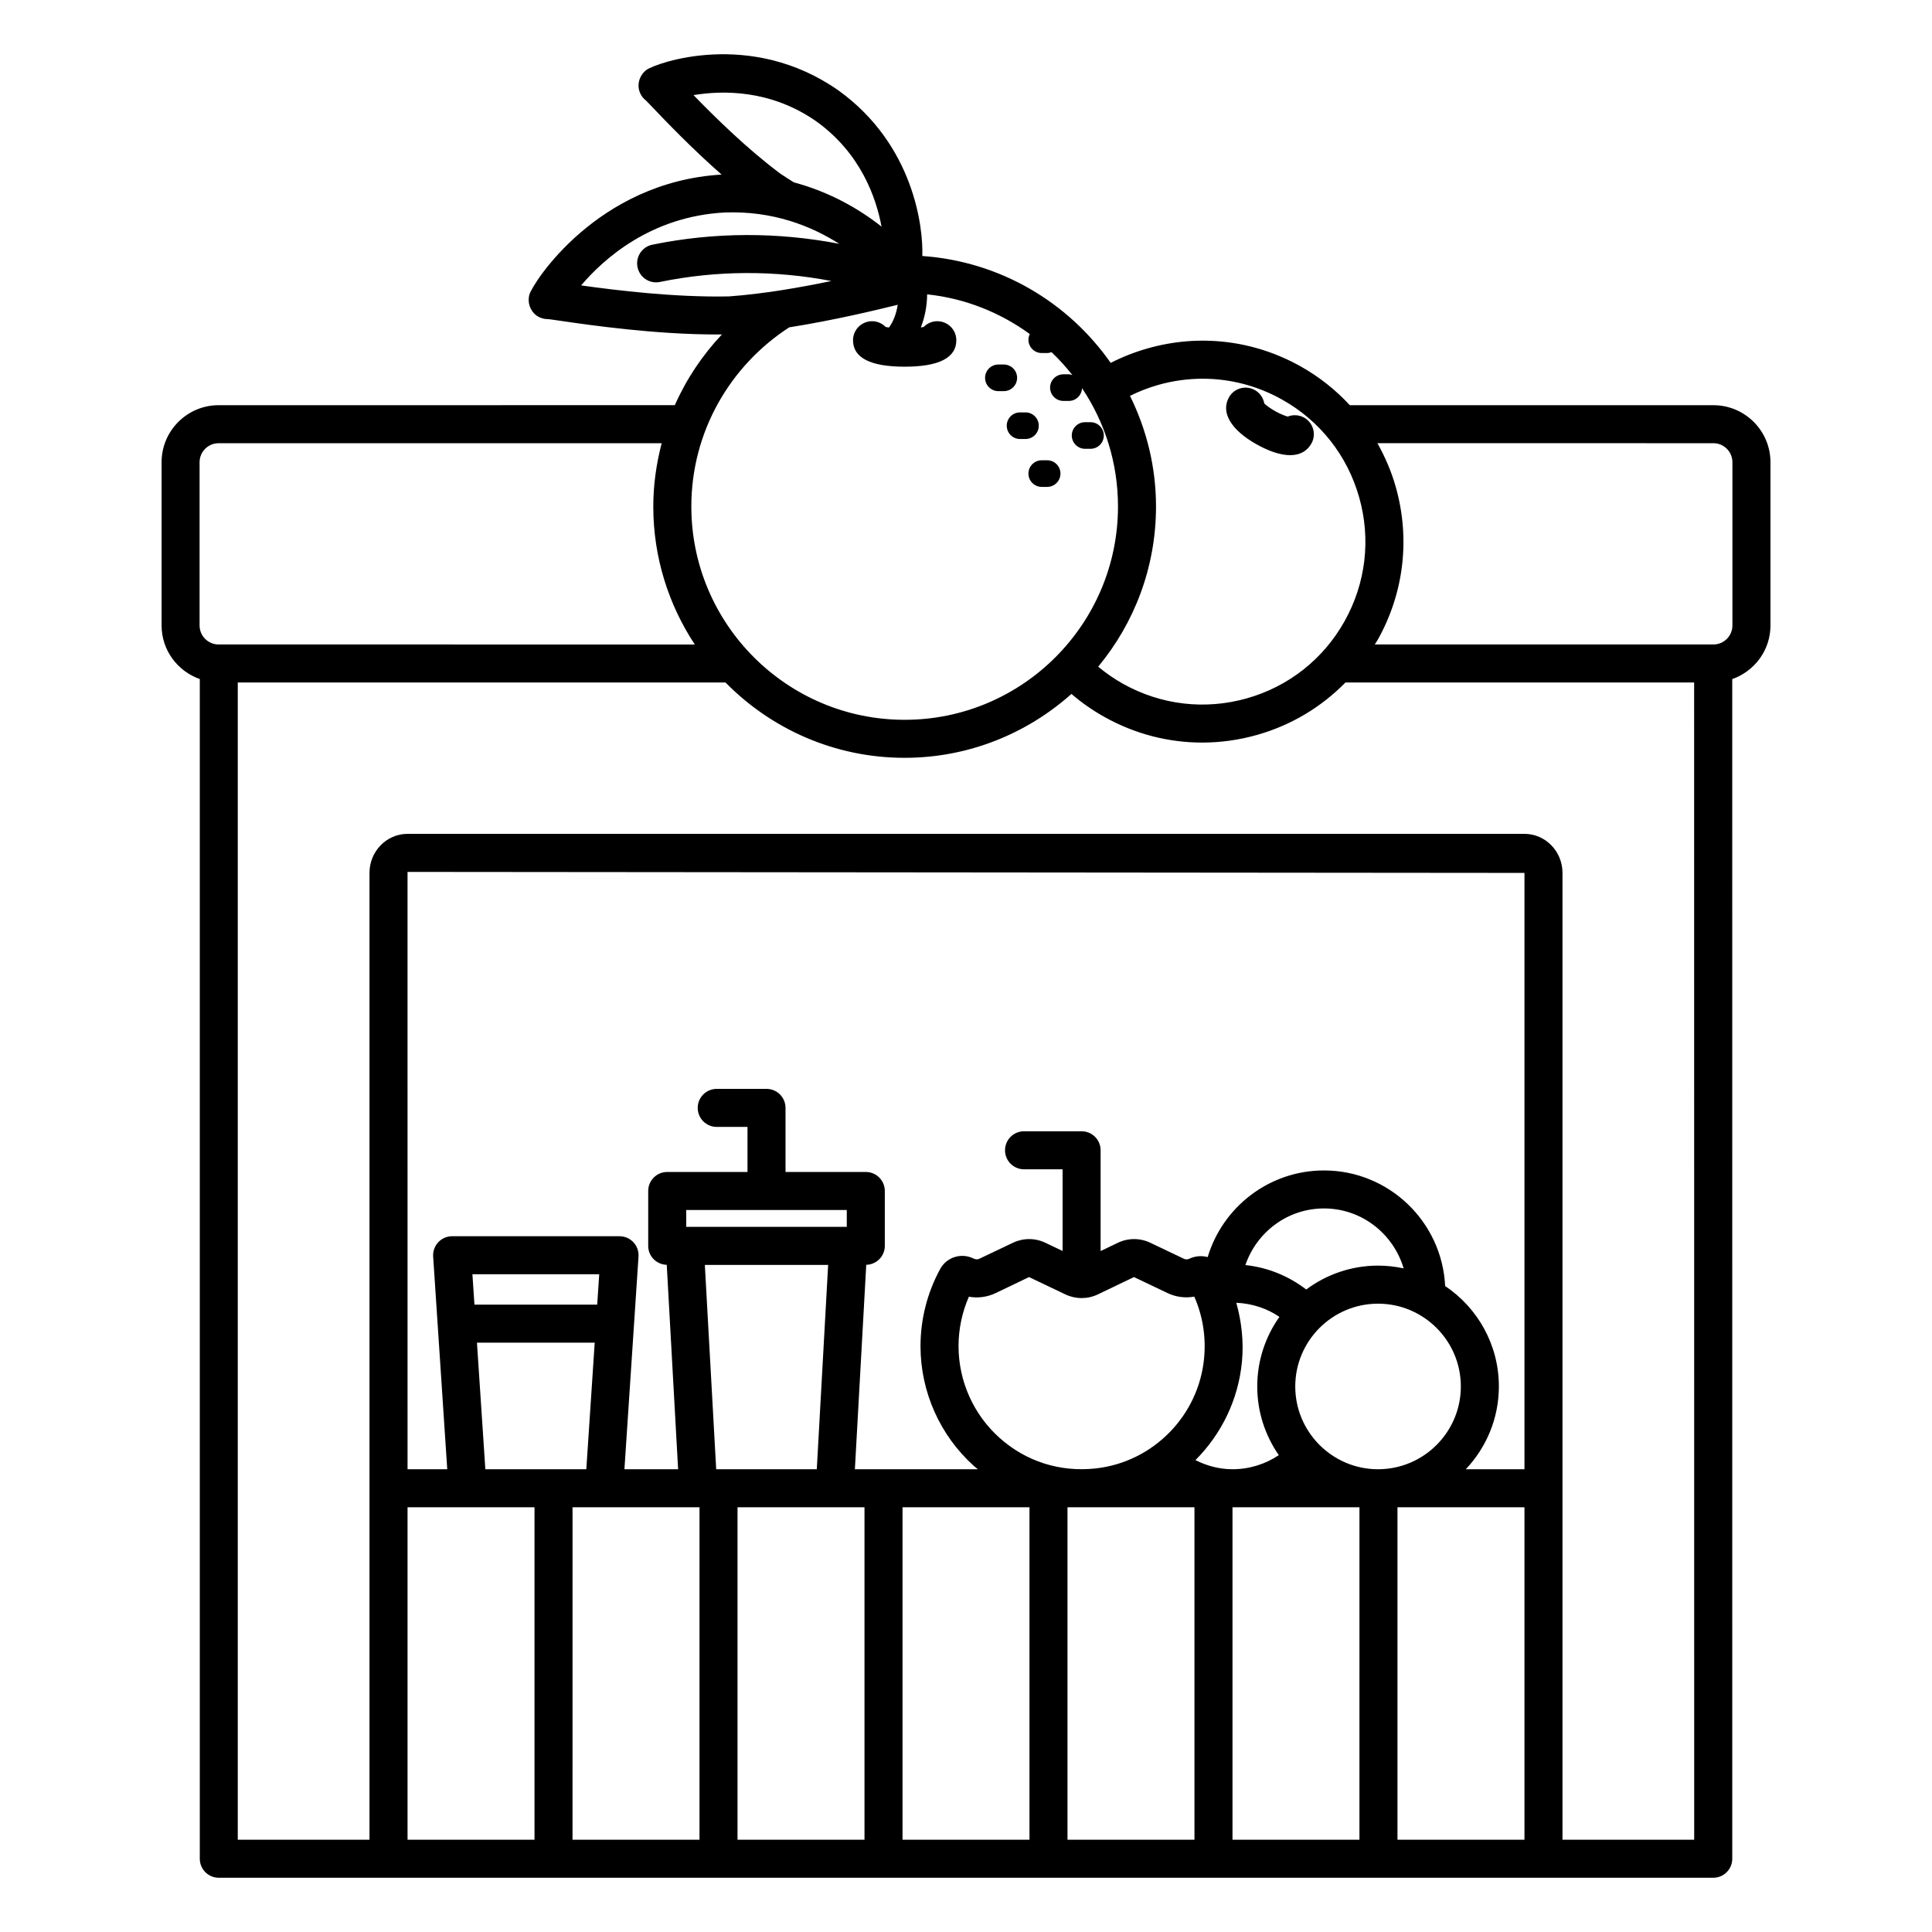 <?xml version="1.0" encoding="UTF-8"?>
<!-- The Best Svg Icon site in the world: iconSvg.co, Visit us! https://iconsvg.co -->
<svg fill="#000000" width="800px" height="800px" version="1.1" viewBox="144 144 512 512" xmlns="http://www.w3.org/2000/svg">
 <path d="m598.07 251.38h-96.352c-3.754-4.047-8.133-7.547-13.09-10.316-12.414-6.941-26.789-8.621-40.461-4.746-3.434 0.973-6.719 2.266-9.824 3.852-11.211-16.035-29.277-26.883-49.922-28.328 0.273-7.414-2.16-29.457-22.254-43.895-23.266-16.281-48.27-7.258-50.801-5.453-1.738 1.238-2.547 3.484-1.957 5.535 0.305 1.066 0.949 1.977 1.797 2.621 0.367 0.359 1.012 1.047 1.902 1.977 3.43 3.598 10.188 10.664 18.117 17.641-33.055 1.945-50.035 28.77-50.918 31.766-0.602 2.043 0.141 4.32 1.863 5.578 0.922 0.668 2.047 0.977 3.106 0.957 0.602 0.062 1.77 0.238 3.387 0.473 7.625 1.105 24.766 3.598 41.324 3.598 0.445 0 0.887-0.012 1.332-0.016-5.152 5.473-9.402 11.789-12.484 18.75l-120.9 0.008c-8.336 0-15.113 6.781-15.113 15.113v43.262c0 6.578 4.25 12.129 10.125 14.199v312.63c0 2.785 2.254 5.039 5.039 5.039h396.04c2.785 0 5.039-2.254 5.039-5.039l-0.004-312.62c5.879-2.07 10.129-7.625 10.129-14.203v-43.262c0-8.336-6.777-15.117-15.113-15.117zm-147.16-5.363c3.902-1.105 7.871-1.652 11.824-1.652 7.273 0 14.461 1.855 20.984 5.5 10.062 5.621 17.332 14.824 20.473 25.918 3.144 11.094 1.777 22.742-3.848 32.809-5.617 10.062-14.824 17.336-25.918 20.477-11.086 3.133-22.734 1.773-32.809-3.848-2.359-1.32-4.551-2.852-6.586-4.543 9.566-11.535 15.324-26.332 15.324-42.453 0-10.527-2.523-20.457-6.891-29.32 2.367-1.172 4.848-2.152 7.445-2.887zm-123.12-76.809c7.672-1.285 20.449-1.508 32.551 6.961 11.758 8.449 15.848 20.203 17.273 27.887-5.773-4.566-13.578-9.137-23.219-11.723-1.242-0.773-2.469-1.555-3.656-2.356-8.824-6.582-17.496-15.152-22.949-20.77zm-29.789 50.43c6.004-7.074 18.496-18.266 37.98-19.324 12.867-0.504 23.039 3.602 30.43 8.301-16.305-3.144-33.113-3.137-49.543 0.234-2.727 0.562-4.481 3.223-3.922 5.949 0.559 2.723 3.211 4.496 5.949 3.922 15.062-3.094 30.477-3.113 45.43-0.25-8.199 1.707-17.949 3.414-27.117 4.078-14.285 0.309-30.031-1.625-39.207-2.91zm55.16 11.109c12.051-1.906 23.043-4.578 28.75-5.981-0.379 2.387-1.188 4.531-2.344 6.039-0.34-0.055-0.633-0.109-0.867-0.164-0.914-0.934-2.191-1.516-3.602-1.516-2.781 0-5.039 2.254-5.039 5.039 0 4.656 4.606 7.012 13.684 7.012 9.086 0 13.691-2.359 13.691-7.012 0-2.781-2.254-5.039-5.039-5.039-1.41 0-2.688 0.582-3.602 1.512-0.207 0.047-0.473 0.098-0.762 0.148 1.031-2.66 1.645-5.644 1.668-8.781 10.105 1.062 19.395 4.84 27.207 10.527-0.219 0.461-0.363 0.957-0.363 1.5 0 1.949 1.578 3.527 3.527 3.527h1.434c0.414 0 0.801-0.105 1.168-0.234 1.98 1.887 3.816 3.906 5.508 6.059-0.305-0.086-0.602-0.188-0.934-0.188h-1.434c-1.949 0-3.527 1.578-3.527 3.527s1.578 3.527 3.527 3.527h1.434c1.902 0 3.426-1.512 3.5-3.394 6.012 8.98 9.531 19.766 9.531 31.363 0 31.172-25.363 56.535-56.535 56.535-31.172 0.004-56.531-25.359-56.531-56.531 0-19.902 10.363-37.398 25.949-47.477zm-151.23 84.047c-2.777 0-5.039-2.262-5.039-5.039v-43.258c0-2.777 2.262-5.039 5.039-5.039h117.42c-1.398 5.367-2.223 10.965-2.223 16.766 0 13.504 4.066 26.066 11 36.574zm83.719 316.75h-33.648v-88.105h33.648zm-15.918-141.8-0.535-8.059h33.605l-0.535 8.059zm31.871 10.078-2.223 33.539h-26.758l-2.223-33.539zm27.77 131.72h-33.648l0.004-88.105h33.648zm-3.512-162.41v-4.477h42.543v4.477zm4.93 10.078h32.676l-3.008 54.148h-26.66zm42.309 152.33h-33.648v-88.105h33.648zm43.723 0h-33.645v-88.105h33.645zm-18.801-130.8c0-4.516 0.945-9 2.742-13.102 2.383 0.434 4.84 0.113 7.078-0.949l8.867-4.254 9.645 4.602c2.727 1.289 5.859 1.289 8.594-0.012l9.57-4.59 8.926 4.254c2.203 1.043 4.629 1.363 7.055 0.93 2.223 5.055 3.121 10.598 2.609 16.207-1.398 15.316-13.496 27.652-28.762 29.324-9.441 1.031-18.469-1.844-25.461-8.109-6.906-6.188-10.863-15.043-10.863-24.301zm62.523 130.8h-33.648v-88.105h33.648zm12.594-126.8c0.484-5.281-0.109-10.496-1.508-15.496 4.219 0.191 8.148 1.5 11.43 3.738-3.691 5.219-5.879 11.566-5.879 18.43 0 6.766 2.121 13.039 5.715 18.215-3.512 2.352-7.727 3.731-12.262 3.731-3.551 0-6.859-0.918-9.832-2.414 6.859-6.859 11.406-16.023 12.336-26.203zm0.902-25.488c2.977-8.695 11.141-15.004 20.832-15.004 10.016 0 18.402 6.738 21.109 15.887-2.188-0.473-4.453-0.738-6.781-0.738-7.133 0-13.707 2.371-19.035 6.332-4.574-3.508-10.094-5.84-16.125-6.477zm30.227 152.29h-33.645v-88.105h33.648zm-17.012-120.12c0-12.098 9.844-21.938 21.941-21.938 12.098 0 21.941 9.84 21.941 21.938 0 12.098-9.844 21.941-21.941 21.941-12.098 0-21.941-9.844-21.941-21.941zm60.742 120.12h-33.652v-88.105h33.652zm0-98.184h-15.543c5.414-5.738 8.762-13.449 8.762-21.941 0-11.078-5.66-20.855-14.238-26.605-0.816-17.023-14.883-30.633-32.109-30.633-14.543 0-26.844 9.699-30.82 22.961-1.547-0.422-3.269-0.328-4.91 0.453-0.438 0.207-0.941 0.203-1.367 0.004l-8.914-4.25c-2.731-1.305-5.871-1.309-8.609 0l-4.574 2.195v-26.707c0-2.785-2.254-5.039-5.039-5.039h-15.254c-2.785 0-5.039 2.254-5.039 5.039 0 2.785 2.254 5.039 5.039 5.039h10.215v21.645l-4.555-2.172c-2.734-1.309-5.875-1.305-8.602-0.004l-8.93 4.25c-0.43 0.211-0.934 0.207-1.594-0.109-3.227-1.551-7.059-0.301-8.754 2.801-3.414 6.238-5.219 13.312-5.219 20.461 0 12.117 5.18 23.711 14.211 31.805 0.32 0.285 0.668 0.535 0.996 0.812h-32.598l3.012-54.176c2.723-0.066 4.918-2.273 4.918-5.012v-14.555c0-2.785-2.254-5.039-5.039-5.039h-21.273v-16.98c0-2.785-2.254-5.039-5.039-5.039h-13.191c-2.781 0-5.039 2.254-5.039 5.039 0 2.785 2.254 5.039 5.039 5.039h8.152v11.941h-21.273c-2.781 0-5.039 2.254-5.039 5.039v14.555c0 2.742 2.191 4.945 4.914 5.012l3.012 54.176h-14.227l3.734-56.379c0.09-1.391-0.398-2.762-1.352-3.777-0.953-1.02-2.281-1.594-3.676-1.594h-44.367c-1.395 0-2.727 0.574-3.676 1.594-0.953 1.02-1.441 2.387-1.352 3.777l3.734 56.379h-10.52l-0.004-158.3 296 0.266zm44.98 98.184h-34.902v-256.22c0-5.703-4.523-10.344-10.078-10.344h-296c-5.559 0-10.078 4.641-10.078 10.344v256.22h-34.906v-306.68h129.25c12.094 12.305 28.895 19.965 47.469 19.965 16.973 0 32.434-6.434 44.211-16.926 2.68 2.293 5.602 4.344 8.754 6.102 8.043 4.496 16.91 6.785 25.879 6.785 4.871 0 9.77-0.676 14.582-2.039 9.027-2.555 17.008-7.367 23.406-13.887h92.398zm10.129-321.79c0 2.777-2.258 5.039-5.039 5.039l-89.734-0.004c0.262-0.438 0.559-0.848 0.809-1.293 6.938-12.414 8.621-26.785 4.746-40.469-1.16-4.098-2.828-7.953-4.859-11.578l89.039 0.004c2.781 0 5.039 2.262 5.039 5.039zm-133.43-60.441c1.352-2.434 4.418-3.305 6.856-1.945 1.387 0.773 2.269 2.109 2.516 3.562 0.535 0.5 1.52 1.27 2.926 2.055 1.406 0.781 2.574 1.219 3.285 1.414 1.359-0.547 2.957-0.496 4.344 0.273 2.426 1.359 3.297 4.43 1.938 6.856-1.152 2.062-3.094 3.094-5.644 3.094-2.445 0-5.441-0.945-8.84-2.844-6.844-3.824-9.598-8.484-7.379-12.465zm-64.621-5.184c0-1.949 1.578-3.527 3.527-3.527h1.434c1.949 0 3.527 1.578 3.527 3.527 0 1.949-1.578 3.527-3.527 3.527h-1.434c-1.949 0-3.527-1.578-3.527-3.527zm9.27 9.16h1.434c1.949 0 3.527 1.578 3.527 3.527 0 1.949-1.578 3.527-3.527 3.527h-1.434c-1.949 0-3.527-1.578-3.527-3.527 0-1.949 1.578-3.527 3.527-3.527zm5.746 12.688h1.434c1.949 0 3.527 1.578 3.527 3.527 0 1.949-1.578 3.527-3.527 3.527h-1.434c-1.949 0-3.527-1.578-3.527-3.527 0-1.949 1.578-3.527 3.527-3.527zm7.961-6.566c0-1.949 1.578-3.527 3.527-3.527h1.434c1.949 0 3.527 1.578 3.527 3.527 0 1.949-1.578 3.527-3.527 3.527h-1.434c-1.949 0-3.527-1.582-3.527-3.527z"/>
</svg>